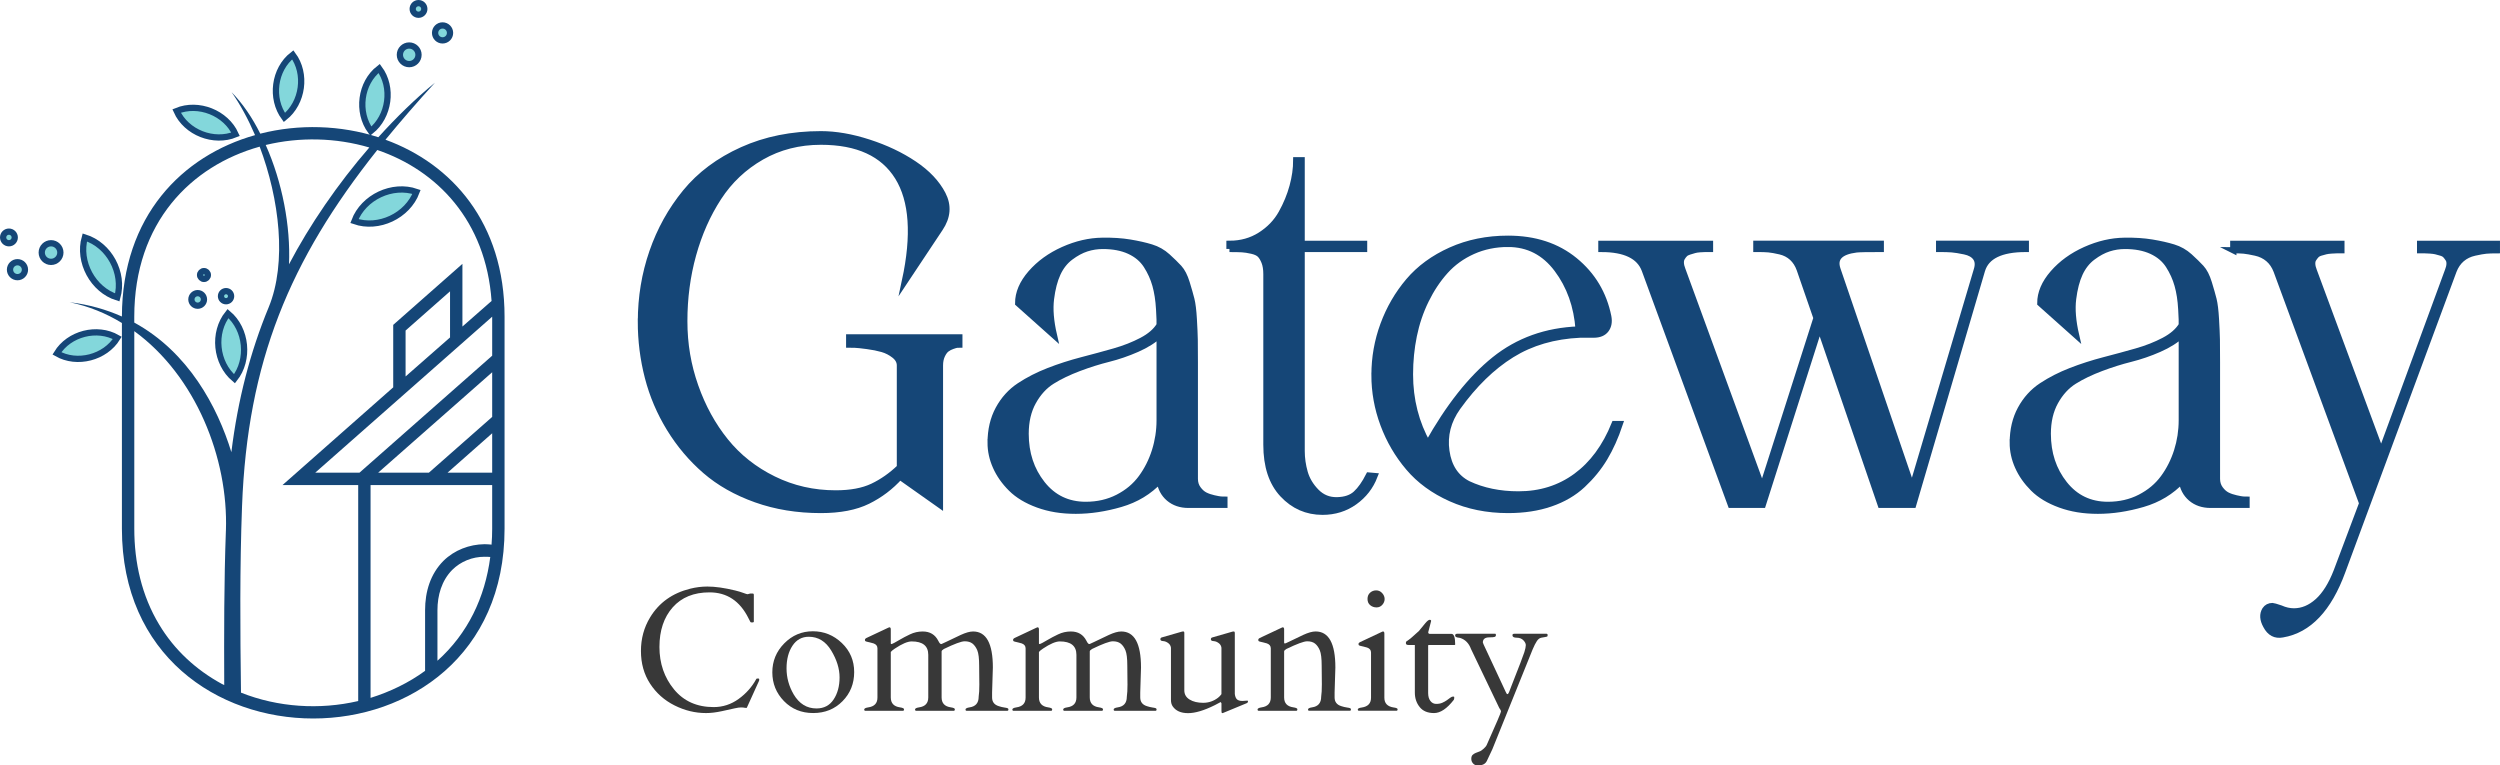 <?xml version="1.0" encoding="UTF-8"?>
<svg id="Layer_2" data-name="Layer 2" xmlns="http://www.w3.org/2000/svg" viewBox="0 0 1197.23 366.59">
  <defs>
    <style>
      .cls-1, .cls-2, .cls-3 {
        stroke: #154677;
        stroke-miterlimit: 10;
        stroke-width: 3px;
      }

      .cls-1, .cls-4 {
        fill: #154677;
      }

      .cls-2, .cls-3 {
        fill: #83d7db;
      }

      .cls-2, .cls-4 {
        fill-rule: evenodd;
      }

      .cls-4, .cls-5 {
        stroke-width: 0px;
      }

      .cls-5 {
        fill: #383838;
      }
    </style>
  </defs>
  <g id="Layer_1-2" data-name="Layer 1">
    <g>
      <g>
        <path class="cls-1" d="m306.94,154.01c0-11.64,1.83-22.75,5.49-33.33,3.66-10.58,8.95-20.1,15.87-28.56,6.92-8.46,15.97-15.22,27.16-20.26,11.19-5.04,23.74-7.57,37.66-7.57,7.08,0,14.71,1.32,22.89,3.97,8.18,2.65,15.42,6.08,21.73,10.32,6.31,4.23,10.86,9.05,13.67,14.46,2.81,5.41,2.38,10.85-1.28,16.3l-16.72,25.15c4.72-21.89,3.58-38.47-3.42-49.74-7-11.27-19.29-16.91-36.87-16.91-10.5,0-19.98,2.42-28.44,7.26-8.46,4.84-15.34,11.33-20.63,19.47-5.29,8.14-9.34,17.27-12.15,27.4s-4.21,20.73-4.21,31.8,1.75,21.22,5.25,31.19c3.5,9.97,8.32,18.76,14.47,26.37,6.14,7.61,13.81,13.67,23.01,18.19,9.2,4.52,19.12,6.78,29.79,6.78,7.16,0,13.06-1.1,17.7-3.3s8.99-5.25,13.06-9.16v-48.83c0-1.87-.88-3.5-2.62-4.88-1.75-1.38-3.68-2.38-5.8-2.99-2.12-.61-4.56-1.1-7.32-1.46-2.77-.37-4.7-.57-5.8-.61-1.1-.04-2.01-.06-2.75-.06v-3.42h52.73v3.42c-.33,0-.69.02-1.1.06-.41.04-1.14.24-2.2.61-1.06.37-2,.85-2.81,1.46-.81.61-1.55,1.61-2.2,2.99-.65,1.38-.98,3.01-.98,4.88v66.77l-19.17-13.55c-4.39,4.88-9.52,8.77-15.38,11.66s-13.35,4.33-22.46,4.33c-11.23,0-21.59-1.69-31.07-5.07-9.48-3.38-17.56-7.95-24.23-13.73-6.67-5.78-12.37-12.51-17.09-20.2-4.72-7.69-8.2-15.87-10.44-24.54-2.24-8.67-3.36-17.56-3.36-26.67Z"/>
        <path class="cls-1" d="m474.42,211.99c0-6.1,1.26-11.47,3.78-16.11,2.52-4.64,5.88-8.34,10.07-11.11,4.19-2.77,8.85-5.15,13.98-7.14,5.13-1.99,10.44-3.7,15.93-5.13,5.49-1.42,10.66-2.83,15.5-4.21,4.84-1.38,9.24-3.11,13.18-5.19,3.95-2.08,6.77-4.54,8.48-7.38.08-1.14,0-3.7-.24-7.69-.24-4.31-.84-8.14-1.77-11.47-.94-3.34-2.36-6.49-4.27-9.46-1.91-2.97-4.64-5.27-8.18-6.9-3.54-1.63-7.79-2.44-12.76-2.44-2.69,0-5.29.41-7.81,1.22-2.52.81-5.09,2.2-7.69,4.15-2.61,1.95-4.66,4.56-6.16,7.81-1.51,3.26-2.56,7.32-3.17,12.21s-.14,10.66,1.4,17.33l-17.09-15.26c0-4.88,2.03-9.66,6.1-14.34,4.07-4.68,9.24-8.42,15.5-11.23,6.27-2.81,12.49-4.25,18.68-4.33,4.88-.08,9.28.2,13.18.85,3.91.65,7.32,1.42,10.25,2.32,2.93.9,5.51,2.36,7.75,4.39,2.24,2.04,4.09,3.84,5.55,5.43s2.69,3.97,3.66,7.14,1.73,5.82,2.26,7.93c.53,2.12.92,5.27,1.16,9.46.24,4.19.39,7.47.43,9.83.04,2.36.06,6.02.06,10.99v55.66c0,1.87.51,3.5,1.53,4.88,1.02,1.38,2.14,2.38,3.36,2.99s2.64,1.1,4.27,1.46c1.63.37,2.77.57,3.42.61.65.04,1.18.06,1.59.06v2.44h-17.21c-3.74,0-6.86-1.06-9.34-3.17-2.48-2.12-3.97-4.96-4.46-8.54-5.05,5.37-11.27,9.14-18.68,11.29-7.41,2.16-14.57,3.24-21.48,3.24s-12.7-.98-18.07-2.93-9.66-4.54-12.88-7.75c-3.22-3.21-5.66-6.69-7.32-10.44-1.67-3.74-2.5-7.57-2.5-11.47Zm80.93-51.76c-2.69,2.61-6.31,4.9-10.86,6.9-4.56,2-9.12,3.56-13.67,4.7-4.56,1.14-9.28,2.62-14.16,4.46s-9.16,3.89-12.82,6.17c-3.66,2.28-6.69,5.58-9.09,9.89-2.4,4.31-3.6,9.44-3.6,15.38,0,9.36,2.64,17.38,7.93,24.05,5.29,6.67,12.25,10.01,20.87,10.01,5.7,0,10.84-1.18,15.44-3.54,4.6-2.36,8.32-5.47,11.17-9.34,2.85-3.86,5.02-8.18,6.53-12.94,1.5-4.76,2.26-9.66,2.26-14.71v-41.02Z"/>
        <path class="cls-1" d="m588.8,119.22v-2.44c5.53,0,10.48-1.38,14.83-4.15,4.35-2.77,7.71-6.27,10.07-10.5,2.36-4.23,4.13-8.52,5.31-12.88,1.18-4.35,1.77-8.52,1.77-12.51h2.56v40.04h29.91v2.44h-29.91v96.8c0,3.42.49,6.84,1.46,10.25s2.83,6.51,5.55,9.28c2.73,2.77,6.04,4.11,9.95,4.03,3.91-.08,6.94-1.12,9.09-3.11,2.16-1.99,4.21-4.9,6.16-8.73l2.69.24c-1.95,5.05-5.15,9.16-9.58,12.33-4.44,3.17-9.54,4.76-15.32,4.76-7.49,0-13.84-2.79-19.04-8.36-5.21-5.57-7.81-13.49-7.81-23.74v-81.67c0-2.36-.31-4.31-.92-5.86-.61-1.54-1.32-2.73-2.14-3.54-.81-.81-2.12-1.42-3.91-1.83-1.79-.41-3.36-.65-4.7-.73-1.34-.08-3.36-.12-6.04-.12Z"/>
        <path class="cls-1" d="m658.25,179.52c0-8.3,1.42-16.32,4.27-24.05,2.85-7.73,6.88-14.67,12.08-20.81,5.21-6.14,11.94-11.07,20.2-14.77,8.26-3.7,17.4-5.55,27.4-5.55,12.78,0,23.42,3.48,31.92,10.44,8.5,6.96,13.85,15.89,16.05,26.79.49,2.52.12,4.6-1.1,6.23-1.22,1.63-3.17,2.44-5.86,2.44h-6.47c-12.53.57-23.48,3.76-32.84,9.58-9.36,5.82-17.99,14.22-25.88,25.21-4.64,6.51-6.43,13.51-5.37,21,1.06,7.49,4.52,12.74,10.38,15.75,7.08,3.34,15.14,5,24.17,5,10.5,0,19.69-2.89,27.59-8.67,7.89-5.78,14.04-14.12,18.43-25.02h2.44c-2.04,6.1-4.46,11.5-7.26,16.17-2.81,4.68-6.31,8.97-10.5,12.88-4.19,3.91-9.3,6.9-15.32,8.97-6.02,2.08-12.82,3.11-20.39,3.11-10.01,0-19.15-1.85-27.4-5.55-8.26-3.7-15-8.62-20.2-14.77-5.21-6.14-9.24-13.04-12.08-20.69-2.85-7.65-4.27-15.54-4.27-23.68Zm63.96-62.74c-6.1,0-11.74,1.16-16.91,3.48-5.17,2.32-9.56,5.49-13.18,9.52-3.62,4.03-6.73,8.71-9.34,14.04-2.61,5.33-4.52,10.99-5.74,16.97s-1.83,12.15-1.83,18.49c0,12.21,2.85,23.36,8.54,33.45,10.01-17.9,20.67-31.39,31.98-40.47,11.31-9.07,24.74-13.89,40.28-14.46-.81-11.23-4.25-20.87-10.31-28.93-6.06-8.06-13.9-12.08-23.5-12.08Z"/>
        <path class="cls-1" d="m787.65,129.22c-2.52-6.67-9.44-10.01-20.75-10.01v-2.44h52v2.44h-2.26c-.53,0-1.36.04-2.5.12-1.14.08-2.06.22-2.75.43-.69.2-1.51.45-2.44.73-.94.29-1.65.67-2.14,1.16s-.94,1.08-1.34,1.77c-.41.69-.59,1.53-.55,2.5.04.98.31,2.08.79,3.3l38.21,104.49,26-81.42-8.06-23.32c-.81-2.28-2.01-4.15-3.6-5.62-1.59-1.46-3.52-2.46-5.8-2.99-2.28-.53-4.11-.85-5.49-.98-1.38-.12-3.09-.18-5.13-.18h-.73v-2.44h59.57v2.44c-6.43,0-10.34.08-11.72.24-7.81.98-10.82,4.15-9.03,9.52l35.77,104.74,31.01-104.49c.73-2.36.57-4.29-.49-5.8-1.06-1.5-2.85-2.52-5.37-3.05-2.52-.53-4.56-.85-6.1-.98-1.55-.12-3.46-.18-5.74-.18h-.37v-2.44h41.5v2.44c-11.96,0-18.96,3.42-21,10.25l-32.96,112.3h-15.5l-29.3-85.45-27.22,85.45h-15.26l-41.26-112.55Z"/>
        <path class="cls-1" d="m963.92,211.99c0-6.1,1.26-11.47,3.78-16.11,2.52-4.64,5.88-8.34,10.07-11.11,4.19-2.77,8.85-5.15,13.98-7.14,5.13-1.99,10.44-3.7,15.93-5.13,5.49-1.42,10.66-2.83,15.5-4.21,4.84-1.38,9.24-3.11,13.18-5.19,3.95-2.08,6.77-4.54,8.48-7.38.08-1.14,0-3.7-.24-7.69-.24-4.31-.83-8.14-1.77-11.47-.94-3.34-2.36-6.49-4.27-9.46-1.91-2.97-4.64-5.27-8.18-6.9-3.54-1.63-7.79-2.44-12.76-2.44-2.69,0-5.29.41-7.81,1.22-2.52.81-5.09,2.2-7.69,4.15-2.61,1.95-4.66,4.56-6.17,7.81-1.51,3.26-2.56,7.32-3.17,12.21-.61,4.88-.14,10.66,1.4,17.33l-17.09-15.26c0-4.88,2.03-9.66,6.1-14.34,4.07-4.68,9.24-8.42,15.5-11.23,6.27-2.81,12.49-4.25,18.68-4.33,4.88-.08,9.28.2,13.18.85,3.91.65,7.32,1.42,10.25,2.32,2.93.9,5.51,2.36,7.75,4.39,2.24,2.04,4.09,3.84,5.55,5.43s2.69,3.97,3.66,7.14,1.73,5.82,2.26,7.93c.53,2.12.92,5.27,1.16,9.46.24,4.19.39,7.47.43,9.83.04,2.36.06,6.02.06,10.99v55.66c0,1.87.51,3.5,1.53,4.88,1.02,1.38,2.14,2.38,3.36,2.99s2.64,1.1,4.27,1.46c1.63.37,2.77.57,3.42.61.65.04,1.18.06,1.59.06v2.44h-17.21c-3.74,0-6.86-1.06-9.34-3.17-2.48-2.12-3.97-4.96-4.46-8.54-5.05,5.37-11.27,9.14-18.68,11.29-7.41,2.16-14.57,3.24-21.48,3.24s-12.7-.98-18.07-2.93-9.66-4.54-12.88-7.75c-3.21-3.21-5.66-6.69-7.32-10.44-1.67-3.74-2.5-7.57-2.5-11.47Zm80.93-51.76c-2.69,2.61-6.31,4.9-10.86,6.9-4.56,2-9.12,3.56-13.67,4.7-4.56,1.14-9.28,2.62-14.16,4.46s-9.16,3.89-12.82,6.17c-3.66,2.28-6.69,5.58-9.09,9.89-2.4,4.31-3.6,9.44-3.6,15.38,0,9.36,2.64,17.38,7.93,24.05,5.29,6.67,12.25,10.01,20.87,10.01,5.7,0,10.84-1.18,15.44-3.54,4.6-2.36,8.32-5.47,11.17-9.34,2.85-3.86,5.02-8.18,6.53-12.94s2.26-9.66,2.26-14.71v-41.02Z"/>
        <path class="cls-1" d="m1069.51,119.83v-3.05h51.76v3.05h-2.26c-.53,0-1.36.04-2.5.12-1.14.08-2.06.2-2.75.37-.69.16-1.51.39-2.44.67-.94.29-1.65.69-2.14,1.22-.49.53-.94,1.12-1.34,1.77-.41.65-.59,1.46-.55,2.44.04.98.3,2.08.79,3.3l32.23,87.04,31.98-87.04c.49-1.22.75-2.32.79-3.3s-.14-1.79-.55-2.44c-.41-.65-.85-1.24-1.34-1.77-.49-.53-1.22-.93-2.2-1.22-.98-.28-1.79-.51-2.44-.67-.65-.16-1.57-.28-2.75-.37-1.18-.08-2.03-.12-2.56-.12h-2.26v-3.05h36.74v3.05c-2.12,0-3.83.06-5.13.18-1.3.12-3.15.45-5.55.98-2.4.53-4.46,1.53-6.16,2.99s-3.01,3.38-3.91,5.74l-53.22,143.8c-6.59,18.07-16.16,28.16-28.69,30.27-3.42.65-6.02-.73-7.81-4.15-1.63-2.93-1.79-5.45-.49-7.57.81-1.22,1.99-1.83,3.54-1.83.32,0,1.59.37,3.78,1.1,2.2.98,4.35,1.46,6.47,1.46,4.07,0,7.87-1.59,11.41-4.76,3.54-3.17,6.57-8.02,9.09-14.53l12.21-32.47-41.02-111.33c-.9-2.36-2.2-4.27-3.91-5.74s-3.76-2.46-6.16-2.99c-2.4-.53-4.25-.85-5.55-.98-1.3-.12-3.01-.18-5.13-.18Z"/>
      </g>
      <g>
        <path class="cls-4" d="m184.59,66.92c7.33-8.94,15.16-17.97,23.7-27.31-9.24,7.53-18.38,16.47-27.11,26.11-18.07-5.82-38.06-6.43-56.53-1.71-3.82-7.63-8.43-14.46-13.76-19.88,4.12,5.82,7.93,12.85,11.25,20.58-34.84,9.84-63.66,38.76-63.76,86.86-7.43-3.31-15.76-5.72-25-6.83,9.14,1.91,17.47,5.32,25,9.94v98.5c0,121.2,183.25,121.2,183.25,0v-101.52c0-44.99-25.3-73.2-57.03-84.75Zm-7.73,3.72c-15.16,17.47-28.62,37.15-38.46,55.93.8-18.28-3.21-39.36-11.15-57.14,16.27-3.92,33.64-3.51,49.6,1.2Zm-68.68,183.45c-.9,24.3-.9,49.2-.8,74-.4-.2-.8-.4-1.2-.6-12.35-6.73-22.69-16.27-29.92-28.32-8.43-13.96-11.95-29.82-11.95-45.99v-94.59c29.42,21.39,45.09,60.85,43.88,95.49Zm-43.88-99.61v-2.81c0-45.19,27.31-72.3,60.05-81.44,9.44,25,13.15,55.53,4.32,76.92-8.84,21.39-14.76,44.18-17.87,69.39-6.63-21.69-20.58-47.9-46.49-62.06Zm107.24,181.24c-18.48,4.32-38.46,3.01-56.13-4.02-.4-29.92-.6-60.05.5-89.27,2.61-69.18,22.69-117.68,64.77-170.6,28.62,9.74,52.01,33.84,54.73,72.3l-13.96,12.25v-30.02l-33.14,29.22v29.92l-53.02,46.79h36.25v103.43Zm43.98-196.21v22.09l-21.29,18.68v-21.99l21.29-18.78Zm-6.03,176.93v-24.2c0-7.13,2.01-14.16,7.03-19.28,4.12-4.12,9.74-6.33,15.46-6.33,1,0,1.91,0,2.81.1-2.51,19.38-10.74,36.65-25.3,49.7Zm26.21-63.26c0,2.61-.1,5.12-.3,7.63-1.1-.1-2.21-.2-3.41-.2-7.23.1-14.36,2.81-19.58,7.93-6.33,6.33-8.84,14.86-8.84,23.7v29.02c-7.83,5.72-16.77,10.04-26.11,12.95v-101.92h58.24v20.89Zm0-26.81h-21.39l21.39-18.88v18.88Zm0-26.71l-30.32,26.71h-24.3l54.62-48.1v21.39Zm0-29.32l-63.56,56.03h-21.19l84.75-74.71v18.68Z"/>
        <path class="cls-2" d="m181.58,32.78c-8.94,6.93-10.74,20.89-4.02,30.02,8.84-7.03,10.74-20.99,4.02-30.02Z"/>
        <path class="cls-2" d="m199.46,91.92c-11.55-4.02-25.4,2.51-29.72,13.96,11.55,4.02,25.4-2.51,29.72-13.96Z"/>
        <path class="cls-2" d="m140.21,26.25c-8.94,6.93-10.74,20.89-4.02,30.02,8.84-7.03,10.74-20.99,4.02-30.02Z"/>
        <path class="cls-2" d="m112.8,64.31c-4.62-10.24-17.77-15.46-28.22-11.15,4.62,10.34,17.77,15.46,28.22,11.15Z"/>
        <path class="cls-2" d="m56.17,142.43c3.31-11.75-3.92-25.1-15.56-28.72-3.31,11.65,3.92,25.1,15.56,28.72Z"/>
        <path class="cls-2" d="m109.18,150.16c-7.33,9.14-5.82,23.7,3.11,31.23,7.23-9.14,5.82-23.7-3.11-31.23Z"/>
        <path class="cls-2" d="m27.25,169.24c9.64,5.52,23.1,2.01,28.92-7.43-9.64-5.52-23.1-2.11-28.92,7.43Z"/>
        <path class="cls-2" d="m94.67,140.38c-1.66,0-3.01,1.35-3.01,3.01s1.35,3.01,3.01,3.01,3.01-1.35,3.01-3.01-1.35-3.01-3.01-3.01Z"/>
        <path class="cls-2" d="m108.25,144.26c1.34,0,2.42-1.08,2.42-2.42s-1.08-2.42-2.42-2.42-2.42,1.08-2.42,2.42,1.08,2.42,2.42,2.42Z"/>
        <path class="cls-2" d="m97.68,129.83c-1.04,0-1.87.84-1.87,1.87s.84,1.87,1.87,1.87,1.87-.84,1.87-1.87-.84-1.87-1.87-1.87Z"/>
        <path class="cls-2" d="m28.91,120.95c0-2.46-2-4.46-4.46-4.46s-4.46,2-4.46,4.46,2,4.46,4.46,4.46,4.46-2,4.46-4.46Z"/>
        <circle class="cls-3" cx="8.37" cy="129.15" r="3.58"/>
        <path class="cls-2" d="m7.06,113.71c0-1.53-1.24-2.78-2.78-2.78s-2.78,1.24-2.78,2.78,1.24,2.78,2.78,2.78,2.78-1.24,2.78-2.78Z"/>
        <path class="cls-2" d="m195.96,30.71c2.46,0,4.46-2,4.46-4.46s-2-4.46-4.46-4.46-4.46,2-4.46,4.46,2,4.46,4.46,4.46Z"/>
        <path class="cls-2" d="m211.94,19.34c1.98,0,3.58-1.6,3.58-3.58s-1.61-3.58-3.58-3.58-3.58,1.6-3.58,3.58,1.6,3.58,3.58,3.58Z"/>
        <path class="cls-2" d="m200.42,7.06c1.53,0,2.78-1.24,2.78-2.78s-1.24-2.78-2.78-2.78-2.78,1.24-2.78,2.78,1.24,2.78,2.78,2.78Z"/>
      </g>
      <g>
        <path class="cls-5" d="m357.73,338.82c-.14.22-.47.27-1,.14-.53-.12-1.15-.18-1.86-.18s-1.71.14-3.01.43c-1.3.29-3.34.74-6.12,1.35-2.79.61-5.33.92-7.62.92-5.19,0-10.22-1.22-15.1-3.67-4.87-2.44-8.77-5.91-11.7-10.41-2.92-4.49-4.38-9.7-4.38-15.63s1.46-11.29,4.38-16.1c4.26-7.05,10.68-11.63,19.25-13.76,2.73-.68,5.46-1.02,8.19-1.02,3.74,0,8.18.63,13.31,1.88,1.56.38,2.87.78,3.95,1.19,1.08.41,1.74.61,1.99.61l1.23-.33h1.27c.33,0,.49.23.49.7v12.74c0,.27-.25.41-.74.41s-.78-.06-.86-.18c-.08-.12-.16-.27-.25-.45-.08-.18-.17-.36-.27-.55-.1-.19-.19-.37-.29-.53-.1-.16-.16-.29-.18-.37-4.1-8.22-10.31-12.33-18.64-12.33-7.51,0-13.38,2.39-17.62,7.17-4.23,4.78-6.35,11.11-6.35,18.99s2.33,14.64,6.98,20.3c4.66,5.65,10.98,8.48,18.99,8.48,4.37,0,8.35-1.3,11.94-3.89,3.59-2.59,6.41-5.78,8.46-9.54.05-.16.22-.25.49-.25h.53c.27,0,.41.16.41.49s-.08.64-.25.94l-5.65,12.45Z"/>
        <path class="cls-5" d="m369.86,321.96c0-5.37,1.9-9.98,5.71-13.85,3.81-3.86,8.38-5.8,13.7-5.8s9.95,1.88,13.89,5.63c3.93,3.76,5.9,8.39,5.9,13.91s-1.86,10.17-5.59,13.95c-3.73,3.78-8.4,5.67-14.03,5.67s-10.3-1.91-14.01-5.73c-3.71-3.82-5.57-8.42-5.57-13.78Zm10.2,10.55c2.68,4.51,6.32,6.76,10.94,6.76,3.58,0,6.32-1.43,8.21-4.3,1.9-2.87,2.85-6.39,2.85-10.57s-1.33-8.47-3.99-12.86c-2.66-4.4-6.25-6.6-10.75-6.6-3.3,0-5.91,1.43-7.8,4.28-1.9,2.85-2.85,6.47-2.85,10.86s1.13,8.53,3.4,12.43Z"/>
        <path class="cls-5" d="m468.99,327.47l-.08-8.64c0-3.52-.3-5.99-.9-7.41-.6-1.42-1.37-2.49-2.29-3.22-.93-.72-2.18-1.09-3.75-1.09s-4.9,1.23-9.97,3.69c-.68.41-1.04.79-1.07,1.15v22.04c0,2.76,1.48,4.34,4.42,4.75,1.28.19,1.93.5,1.93.92s-.14.66-.41.72h-18.27c-.27-.05-.41-.25-.41-.57,0-.52.64-.87,1.93-1.06,2.95-.41,4.42-1.99,4.42-4.75v-20.4c0-4.29-2.65-6.43-7.95-6.43-1.94,0-4.63,1.15-8.07,3.44-.87.57-1.52,1.11-1.93,1.6v21.79c0,2.76,1.47,4.34,4.42,4.75,1.28.19,1.93.5,1.93.92s-.14.66-.41.72h-18.27c-.27-.05-.41-.25-.41-.57,0-.52.64-.87,1.93-1.06,2.95-.41,4.42-1.97,4.42-4.67v-23.6c0-1.15-.63-1.94-1.88-2.38-.55-.19-1.13-.35-1.76-.47-.63-.12-1.13-.24-1.5-.35-.37-.11-.6-.21-.7-.31-.1-.1-.14-.3-.14-.61s.2-.58.61-.8l10.45-4.92c.33-.16.53-.25.61-.25.46,0,.7.33.7.98v6.8c.03.16.13.25.31.25s.63-.19,1.35-.57c.72-.38,1.67-.92,2.85-1.62,1.17-.7,2.72-1.51,4.65-2.44,1.93-.93,3.97-1.39,6.12-1.39,3.47,0,5.95,1.49,7.46,4.46.57,1.2,1.09,1.71,1.56,1.54.46-.18,1.19-.51,2.17-1,2.32-1.15,4.67-2.27,7.05-3.36,2.38-1.09,4.34-1.64,5.9-1.64,6.31,0,9.46,5.75,9.46,17.25l-.37,11.96v2.38c0,2.13,1.06,3.52,3.2,4.18.9.3,1.77.51,2.6.63.83.12,1.38.24,1.64.35.26.11.39.33.39.66s-.14.52-.41.57h-19.75c-.27-.05-.41-.25-.41-.57,0-.52.64-.87,1.93-1.06,2.92-.41,4.38-2.1,4.38-5.08.22-1.37.33-3.43.33-6.19Z"/>
        <path class="cls-5" d="m539.94,327.47l-.08-8.64c0-3.52-.3-5.99-.9-7.41-.6-1.42-1.37-2.49-2.29-3.22-.93-.72-2.18-1.09-3.75-1.09s-4.9,1.23-9.97,3.69c-.68.41-1.04.79-1.07,1.15v22.04c0,2.76,1.48,4.34,4.42,4.75,1.28.19,1.93.5,1.93.92s-.14.66-.41.72h-18.27c-.27-.05-.41-.25-.41-.57,0-.52.64-.87,1.93-1.06,2.95-.41,4.42-1.99,4.42-4.75v-20.4c0-4.29-2.65-6.43-7.95-6.43-1.94,0-4.63,1.15-8.07,3.44-.87.57-1.52,1.11-1.93,1.6v21.79c0,2.76,1.47,4.34,4.42,4.75,1.28.19,1.93.5,1.93.92s-.14.66-.41.72h-18.27c-.27-.05-.41-.25-.41-.57,0-.52.64-.87,1.93-1.06,2.95-.41,4.42-1.97,4.42-4.67v-23.6c0-1.15-.63-1.94-1.88-2.38-.55-.19-1.13-.35-1.76-.47-.63-.12-1.13-.24-1.5-.35-.37-.11-.6-.21-.7-.31-.1-.1-.14-.3-.14-.61s.2-.58.61-.8l10.45-4.92c.33-.16.53-.25.61-.25.46,0,.7.33.7.98v6.8c.03.16.13.25.31.25s.63-.19,1.35-.57c.72-.38,1.67-.92,2.85-1.62,1.17-.7,2.72-1.51,4.65-2.44,1.93-.93,3.97-1.39,6.12-1.39,3.47,0,5.95,1.49,7.46,4.46.57,1.2,1.09,1.71,1.56,1.54.46-.18,1.19-.51,2.17-1,2.32-1.15,4.67-2.27,7.05-3.36,2.38-1.09,4.34-1.64,5.9-1.64,6.31,0,9.46,5.75,9.46,17.25l-.37,11.96v2.38c0,2.13,1.06,3.52,3.2,4.18.9.3,1.77.51,2.6.63.83.12,1.38.24,1.64.35.26.11.39.33.39.66s-.14.52-.41.57h-19.75c-.27-.05-.41-.25-.41-.57,0-.52.64-.87,1.93-1.06,2.92-.41,4.38-2.1,4.38-5.08.22-1.37.33-3.43.33-6.19Z"/>
        <path class="cls-5" d="m584.92,336.77c-.14-.46-.31-.62-.53-.47-.22.15-1.11.62-2.66,1.41-5.11,2.54-9.37,3.81-12.78,3.81s-5.87-1.09-7.37-3.28c-.55-.82-.82-1.83-.82-3.03v-24.99c-.08-.79-.44-1.48-1.06-2.05-.85-.71-1.73-1.09-2.64-1.15-.92-.05-1.37-.33-1.37-.84s.22-.81.66-.92l9.38-2.7c.33-.11.65-.16.96-.16s.47.23.47.7v27.49c0,1.91.85,3.39,2.54,4.42,1.69,1.04,3.86,1.56,6.49,1.56s5-.81,7.11-2.42c.66-.52,1.2-1.09,1.64-1.72v-22.2c-.08-.79-.44-1.48-1.06-2.05-.85-.71-1.73-1.09-2.64-1.15-.92-.05-1.37-.33-1.37-.84s.22-.81.66-.92l9.38-2.7c.33-.11.65-.16.96-.16s.47.27.47.82v29.09c.14,1.2.48,2.06,1.02,2.58.55.52,1.43.78,2.66.78l2.38-.16c.16,0,.25.16.25.47s-.2.57-.61.76l-10.9,4.51c-.33.16-.61.25-.84.25s-.35-.34-.35-1.02v-3.69Z"/>
        <path class="cls-5" d="m633.02,327.47l-.08-8.64c0-3.52-.3-5.99-.9-7.41-.6-1.42-1.37-2.49-2.29-3.22-.93-.72-2.18-1.09-3.75-1.09s-4.9,1.23-9.98,3.69c-.68.41-1.04.79-1.06,1.15v22.04c0,2.76,1.47,4.34,4.42,4.75,1.28.19,1.93.5,1.93.92s-.14.66-.41.72h-18.27c-.27-.05-.41-.25-.41-.57,0-.52.64-.87,1.93-1.06,2.95-.41,4.42-1.99,4.42-4.75v-23.51c0-1.15-.63-1.94-1.88-2.38-.55-.19-1.13-.35-1.76-.47-.63-.12-1.13-.24-1.5-.35-.37-.11-.6-.21-.7-.31-.1-.1-.14-.3-.14-.61s.2-.58.61-.8l10.45-4.92c.33-.16.53-.25.61-.25.46,0,.7.33.7.98v6.39c.08.27.19.41.33.41.16,0,.75-.25,1.76-.74,2.35-1.17,4.71-2.31,7.09-3.4,2.38-1.09,4.34-1.64,5.9-1.64,6.31,0,9.46,5.75,9.46,17.25l-.37,11.96v2.38c0,2.13,1.06,3.52,3.2,4.18.9.3,1.77.51,2.6.63.83.12,1.38.24,1.64.35.26.11.39.33.39.66s-.14.52-.41.57h-19.75c-.27-.05-.41-.25-.41-.57,0-.52.64-.87,1.93-1.06,2.92-.41,4.38-2.1,4.38-5.08.22-1.37.33-3.43.33-6.19Z"/>
        <path class="cls-5" d="m650.63,340.37c-.27-.05-.41-.25-.41-.57,0-.49.64-.82,1.93-.98,2.95-.44,4.42-1.99,4.42-4.67v-21.67c0-1.15-.63-1.94-1.88-2.38-.55-.19-1.13-.35-1.76-.47-.63-.12-1.13-.24-1.5-.35-.37-.11-.6-.21-.7-.31-.1-.1-.14-.3-.14-.61s.2-.58.61-.8l10.45-4.92c.33-.16.53-.25.61-.25.46,0,.7.33.7.98v30.76c0,2.68,1.48,4.23,4.42,4.67,1.28.16,1.93.45,1.93.86s-.14.64-.41.7h-18.27Zm8.54-49.49c-1.13,0-2.13-.35-2.99-1.06-.86-.71-1.29-1.7-1.29-2.97s.41-2.27,1.23-3.01,1.8-1.11,2.93-1.11,2.09.44,2.87,1.31c.78.87,1.17,1.82,1.17,2.83s-.37,1.93-1.11,2.77c-.74.83-1.67,1.25-2.81,1.25Z"/>
        <path class="cls-5" d="m684.18,308.87c-.16,0-.25.12-.25.37v22.61c0,1.64.36,2.92,1.09,3.85.72.93,1.65,1.39,2.77,1.39s2.1-.18,2.93-.55c.83-.37,1.56-.77,2.17-1.21.61-.44,1.17-.84,1.66-1.21s.93-.55,1.31-.55.57.1.57.29c0,.66-.07,1.08-.2,1.27-3.28,4.23-6.44,6.35-9.48,6.35s-5.34-.96-6.88-2.89c-1.54-1.93-2.31-4.23-2.31-6.9v-22.82h-3.07c-.76,0-1.17-.25-1.21-.74s.03-.81.23-.94c1.45-.93,3.44-2.59,5.98-5,.27-.3.64-.75,1.11-1.35.46-.6,1.14-1.42,2.03-2.46.89-1.04,1.56-1.56,2.03-1.56s.7.19.7.57c0,.06-.46,1.84-1.39,5.37,0,.49.22.75.66.78h10.45c1.2,0,1.8,1.69,1.8,5.08,0,.16-.11.25-.33.25h-12.33Z"/>
        <path class="cls-5" d="m740.71,303.5c.3.08.45.27.45.57s-.03.5-.08.59c-.06.1-.18.18-.39.25-.2.07-.49.13-.86.18s-.95.16-1.74.31c-.79.15-1.5.7-2.13,1.66-.63.96-1.3,2.28-2.01,3.97l-19.25,47.72-2.66,5.65c-.68,1.45-2.12,2.17-4.3,2.17-.96,0-1.72-.31-2.29-.94-.57-.63-.86-1.37-.86-2.23s.21-1.49.63-1.88c.42-.4.92-.72,1.5-.96.57-.25,1.17-.47,1.78-.68.61-.2,1.3-.67,2.07-1.39.76-.72,1.21-1.26,1.35-1.62,4.59-10.27,6.88-15.64,6.88-16.1s-.27-1.04-.82-1.72l-13.52-28.22c-1.01-2.76-2.74-4.53-5.2-5.33-.19-.05-.42-.1-.7-.12-1.15-.11-1.72-.45-1.72-1.02s.33-.86.98-.86h18.23c.22,0,.33.21.33.63s-.19.71-.57.86c-.38.15-1.23.23-2.54.23-2.1,0-3.15.82-3.15,2.46l.37.98,10.61,22.74c.55,1.39,1.09,1.35,1.64-.12.05-.14.4-1.02,1.02-2.66,3.71-9.42,5.8-14.87,6.25-16.35.45-1.47.68-2.58.68-3.32s-.39-1.52-1.17-2.33-1.84-1.23-3.2-1.23-2.03-.4-2.03-1.19c0-.46.3-.7.9-.7h15.53Z"/>
      </g>
    </g>
  </g>
</svg>